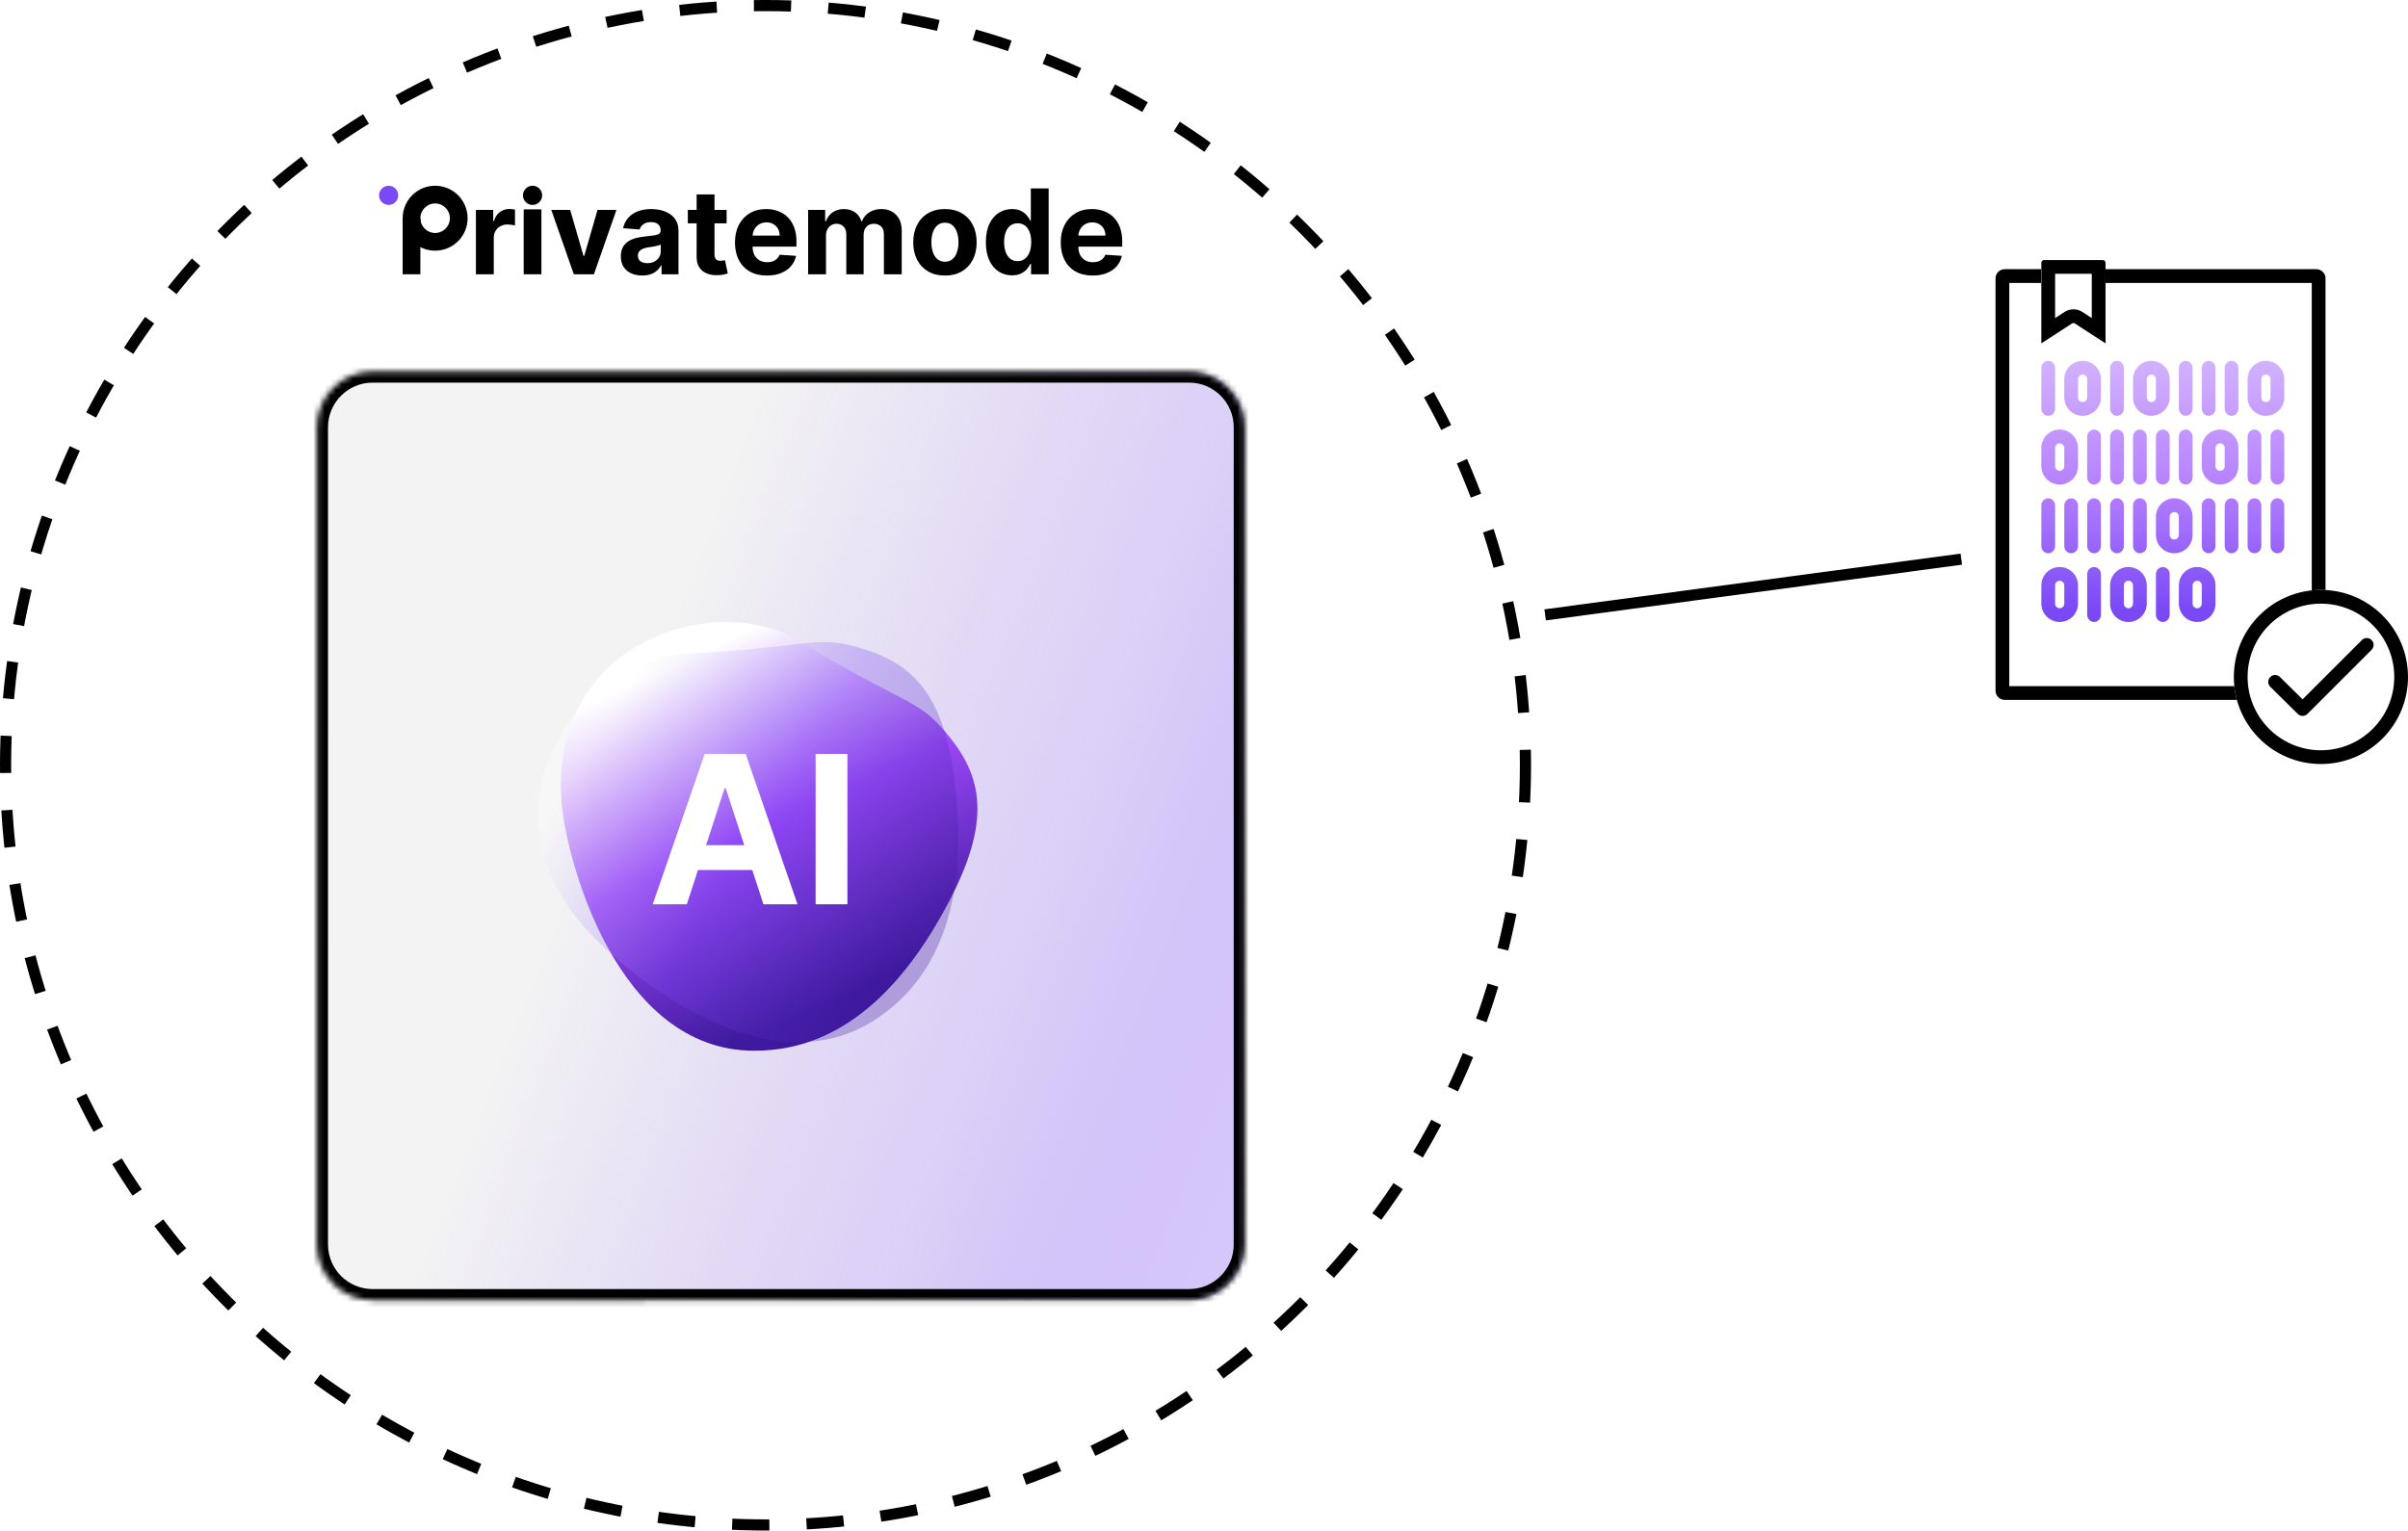 <?xml version="1.0" encoding="UTF-8" standalone="no"?>
<svg
   width="424.836"
   height="270.113"
   viewBox="0 0 424.836 270.113"
   fill="none"
   version="1.1"
   id="svg411"
   sodipodi:docname="Attestation.svg"
   inkscape:version="1.1 (c68e22c387, 2021-05-23)"
   xmlns:inkscape="http://www.inkscape.org/namespaces/inkscape"
   xmlns:sodipodi="http://sodipodi.sourceforge.net/DTD/sodipodi-0.dtd"
   xmlns="http://www.w3.org/2000/svg"
   xmlns:svg="http://www.w3.org/2000/svg">
  <sodipodi:namedview
     id="namedview413"
     pagecolor="#ffffff"
     bordercolor="#666666"
     borderopacity="1.0"
     inkscape:pageshadow="2"
     inkscape:pageopacity="0.0"
     inkscape:pagecheckerboard="0"
     showgrid="false"
     inkscape:zoom="1.8425967"
     inkscape:cx="60.512428"
     inkscape:cy="-3.5276303"
     inkscape:window-width="2560"
     inkscape:window-height="1351"
     inkscape:window-x="-9"
     inkscape:window-y="-9"
     inkscape:window-maximized="1"
     inkscape:current-layer="Attestation" />
  <g
     id="Security &amp; Encryption"
     clip-path="url(#clip0_1566_654)"
     transform="translate(-76.51,-23.579)">
    <g
       id="Details">
      <g
         id="#2"
         transform="translate(-7.598,3.256)">
        <g
           id="Attestation"
           transform="translate(55.261)">
          <g
             id="cryptographic certificate">
            <g
               id="Certificate">
              <g
                 id="Paper">
                <path
                   id="Rectangle 3930"
                   d="m 383.338,70.258 h 53.367 v 71.156 h -53.367 z"
                   fill="#ffffff" />
                <path
                   id="Subtract"
                   fill-rule="evenodd"
                   clip-rule="evenodd"
                   d="m 388.998,67.831 h -6.469 c -0.893,0 -1.617,0.724 -1.617,1.617 v 72.773 c 0,0.893 0.724,1.617 1.617,1.617 h 54.984 c 0.893,0 1.617,-0.724 1.617,-1.617 V 128.456 69.448 c 0,-0.893 -0.724,-1.617 -1.617,-1.617 h -37.195 v 2.426 h 36.387 v 58.199 12.957 H 383.338 V 70.257 h 5.66 z"
                   fill="#000000" />
                <path
                   id="Rectangle 3843"
                   d="m 388.998,66.699 c 0,-0.268 0.217,-0.485 0.485,-0.485 h 10.35 c 0.268,0 0.485,0.217 0.485,0.485 v 14.223 l -5.396,-3.505 c -0.16,-0.104 -0.367,-0.104 -0.528,0 l -5.396,3.505 z"
                   fill="#ffffff" />
                <path
                   id="Rectangle 3843 (Stroke)"
                   fill-rule="evenodd"
                   clip-rule="evenodd"
                   d="m 391.424,68.64 v 7.814 l 1.648,-1.071 c 0.965,-0.626 2.208,-0.626 3.172,0 l 1.649,1.071 v -7.814 z m 8.894,-1.941 c 0,-0.268 -0.217,-0.485 -0.485,-0.485 h -10.35 c -0.268,0 -0.485,0.217 -0.485,0.485 v 14.223 l 5.396,-3.505 c 0.161,-0.104 0.368,-0.104 0.528,0 l 5.396,3.505 z"
                   fill="#000000" />
              </g>
              <g
                 id="Vector">
                <path
                   fill-rule="evenodd"
                   clip-rule="evenodd"
                   d="m 397.083,90.473 v -3.234 c 0,-0.447 -0.362,-0.809 -0.809,-0.809 -0.446,0 -0.808,0.362 -0.808,0.809 v 3.234 c 0,0.447 0.362,0.809 0.808,0.809 0.447,0 0.809,-0.362 0.809,-0.809 z m -0.809,-6.469 c -1.786,0 -3.234,1.448 -3.234,3.234 v 3.234 c 0,1.786 1.448,3.234 3.234,3.234 1.787,0 3.235,-1.448 3.235,-3.234 v -3.234 c 0,-1.786 -1.448,-3.234 -3.235,-3.234 z"
                   fill="url(#paint0_linear_1566_654)"
                   id="path16"
                   style="fill:url(#paint0_linear_1566_654)" />
                <path
                   fill-rule="evenodd"
                   clip-rule="evenodd"
                   d="m 390.21,84.004 c 0.67,0 1.213,0.567 1.213,1.266 v 7.172 c 0,0.699 -0.543,1.266 -1.213,1.266 -0.67,0 -1.213,-0.567 -1.213,-1.266 v -7.172 c 0,-0.699 0.543,-1.266 1.213,-1.266 z"
                   fill="url(#paint1_linear_1566_654)"
                   id="path18"
                   style="fill:url(#paint1_linear_1566_654)" />
                <path
                   fill-rule="evenodd"
                   clip-rule="evenodd"
                   d="m 409.212,90.473 v -3.234 c 0,-0.447 -0.362,-0.809 -0.809,-0.809 -0.446,0 -0.808,0.362 -0.808,0.809 v 3.234 c 0,0.447 0.362,0.809 0.808,0.809 0.447,0 0.809,-0.362 0.809,-0.809 z m -0.809,-6.469 c -1.786,0 -3.234,1.448 -3.234,3.234 v 3.234 c 0,1.786 1.448,3.234 3.234,3.234 1.786,0 3.235,-1.448 3.235,-3.234 v -3.234 c 0,-1.786 -1.449,-3.234 -3.235,-3.234 z"
                   fill="url(#paint2_linear_1566_654)"
                   id="path20"
                   style="fill:url(#paint2_linear_1566_654)" />
                <path
                   fill-rule="evenodd"
                   clip-rule="evenodd"
                   d="m 402.339,84.004 c 0.67,0 1.213,0.567 1.213,1.266 v 7.172 c 0,0.699 -0.543,1.266 -1.213,1.266 -0.67,0 -1.213,-0.567 -1.213,-1.266 v -7.172 c 0,-0.699 0.543,-1.266 1.213,-1.266 z"
                   fill="url(#paint3_linear_1566_654)"
                   id="path22"
                   style="fill:url(#paint3_linear_1566_654)" />
                <path
                   fill-rule="evenodd"
                   clip-rule="evenodd"
                   d="m 393.04,102.601 v -3.234 c 0,-0.447 -0.362,-0.809 -0.809,-0.809 -0.446,0 -0.808,0.362 -0.808,0.809 v 3.234 c 0,0.447 0.362,0.809 0.808,0.809 0.447,0 0.809,-0.362 0.809,-0.809 z m -0.809,-6.468 c -1.786,0 -3.234,1.448 -3.234,3.234 v 3.234 c 0,1.787 1.448,3.235 3.234,3.235 1.787,0 3.235,-1.448 3.235,-3.235 v -3.234 c 0,-1.786 -1.448,-3.234 -3.235,-3.234 z"
                   fill="url(#paint4_linear_1566_654)"
                   id="path24"
                   style="fill:url(#paint4_linear_1566_654)" />
                <path
                   fill-rule="evenodd"
                   clip-rule="evenodd"
                   d="m 421.341,102.601 v -3.234 c 0,-0.447 -0.362,-0.809 -0.809,-0.809 -0.447,0 -0.809,0.362 -0.809,0.809 v 3.234 c 0,0.447 0.362,0.809 0.809,0.809 0.447,0 0.809,-0.362 0.809,-0.809 z m -0.809,-6.468 c -1.786,0 -3.234,1.448 -3.234,3.234 v 3.234 c 0,1.787 1.448,3.235 3.234,3.235 1.786,0 3.234,-1.448 3.234,-3.235 v -3.234 c 0,-1.786 -1.448,-3.234 -3.234,-3.234 z"
                   fill="url(#paint5_linear_1566_654)"
                   id="path26"
                   style="fill:url(#paint5_linear_1566_654)" />
                <path
                   fill-rule="evenodd"
                   clip-rule="evenodd"
                   d="m 413.255,114.73 v -3.234 c 0,-0.447 -0.362,-0.809 -0.809,-0.809 -0.446,0 -0.808,0.362 -0.808,0.809 v 3.234 c 0,0.447 0.362,0.809 0.808,0.809 0.447,0 0.809,-0.362 0.809,-0.809 z m -0.809,-6.468 c -1.786,0 -3.234,1.448 -3.234,3.234 v 3.234 c 0,1.787 1.448,3.235 3.234,3.235 1.786,0 3.234,-1.448 3.234,-3.235 v -3.234 c 0,-1.786 -1.448,-3.234 -3.234,-3.234 z"
                   fill="url(#paint6_linear_1566_654)"
                   id="path28"
                   style="fill:url(#paint6_linear_1566_654)" />
                <path
                   fill-rule="evenodd"
                   clip-rule="evenodd"
                   d="m 429.426,90.473 v -3.234 c 0,-0.447 -0.362,-0.809 -0.808,-0.809 -0.447,0 -0.809,0.362 -0.809,0.809 v 3.234 c 0,0.447 0.362,0.809 0.809,0.809 0.446,0 0.808,-0.362 0.808,-0.809 z m -0.808,-6.469 c -1.786,0 -3.234,1.448 -3.234,3.234 v 3.234 c 0,1.786 1.448,3.234 3.234,3.234 1.786,0 3.234,-1.448 3.234,-3.234 v -3.234 c 0,-1.786 -1.448,-3.234 -3.234,-3.234 z"
                   fill="url(#paint7_linear_1566_654)"
                   id="path30"
                   style="fill:url(#paint7_linear_1566_654)" />
                <path
                   fill-rule="evenodd"
                   clip-rule="evenodd"
                   d="m 398.296,96.133 c 0.67,0 1.213,0.567 1.213,1.266 v 7.172 c 0,0.699 -0.543,1.266 -1.213,1.266 -0.67,0 -1.213,-0.567 -1.213,-1.266 v -7.172 c 0,-0.699 0.543,-1.266 1.213,-1.266 z"
                   fill="url(#paint8_linear_1566_654)"
                   id="path32"
                   style="fill:url(#paint8_linear_1566_654)" />
                <path
                   fill-rule="evenodd"
                   clip-rule="evenodd"
                   d="m 402.339,96.133 c 0.67,0 1.213,0.567 1.213,1.266 v 7.172 c 0,0.699 -0.543,1.266 -1.213,1.266 -0.67,0 -1.213,-0.567 -1.213,-1.266 v -7.172 c 0,-0.699 0.543,-1.266 1.213,-1.266 z"
                   fill="url(#paint9_linear_1566_654)"
                   id="path34"
                   style="fill:url(#paint9_linear_1566_654)" />
                <path
                   fill-rule="evenodd"
                   clip-rule="evenodd"
                   d="m 406.382,96.133 c 0.67,0 1.213,0.567 1.213,1.266 v 7.172 c 0,0.699 -0.543,1.266 -1.213,1.266 -0.67,0 -1.213,-0.567 -1.213,-1.266 v -7.172 c 0,-0.699 0.543,-1.266 1.213,-1.266 z"
                   fill="url(#paint10_linear_1566_654)"
                   id="path36"
                   style="fill:url(#paint10_linear_1566_654)" />
                <path
                   fill-rule="evenodd"
                   clip-rule="evenodd"
                   d="m 398.296,108.262 c 0.67,0 1.213,0.566 1.213,1.265 v 7.172 c 0,0.699 -0.543,1.266 -1.213,1.266 -0.67,0 -1.213,-0.567 -1.213,-1.266 v -7.172 c 0,-0.699 0.543,-1.265 1.213,-1.265 z"
                   fill="url(#paint11_linear_1566_654)"
                   id="path38"
                   style="fill:url(#paint11_linear_1566_654)" />
                <path
                   fill-rule="evenodd"
                   clip-rule="evenodd"
                   d="m 402.339,108.262 c 0.67,0 1.213,0.566 1.213,1.265 v 7.172 c 0,0.699 -0.543,1.266 -1.213,1.266 -0.67,0 -1.213,-0.567 -1.213,-1.266 v -7.172 c 0,-0.699 0.543,-1.265 1.213,-1.265 z"
                   fill="url(#paint12_linear_1566_654)"
                   id="path40"
                   style="fill:url(#paint12_linear_1566_654)" />
                <path
                   fill-rule="evenodd"
                   clip-rule="evenodd"
                   d="m 406.382,108.262 c 0.67,0 1.213,0.566 1.213,1.265 v 7.172 c 0,0.699 -0.543,1.266 -1.213,1.266 -0.67,0 -1.213,-0.567 -1.213,-1.266 v -7.172 c 0,-0.699 0.543,-1.265 1.213,-1.265 z"
                   fill="url(#paint13_linear_1566_654)"
                   id="path42"
                   style="fill:url(#paint13_linear_1566_654)" />
                <path
                   fill-rule="evenodd"
                   clip-rule="evenodd"
                   d="m 410.425,120.39 c 0.67,0 1.213,0.567 1.213,1.266 v 7.172 c 0,0.699 -0.543,1.265 -1.213,1.265 -0.67,0 -1.213,-0.566 -1.213,-1.265 v -7.172 c 0,-0.699 0.543,-1.266 1.213,-1.266 z"
                   fill="url(#paint14_linear_1566_654)"
                   id="path44"
                   style="fill:url(#paint14_linear_1566_654)" />
                <path
                   fill-rule="evenodd"
                   clip-rule="evenodd"
                   d="m 418.511,108.262 c 0.669,0 1.212,0.566 1.212,1.265 v 7.172 c 0,0.699 -0.543,1.266 -1.212,1.266 -0.67,0 -1.213,-0.567 -1.213,-1.266 v -7.172 c 0,-0.699 0.543,-1.265 1.213,-1.265 z"
                   fill="url(#paint15_linear_1566_654)"
                   id="path46"
                   style="fill:url(#paint15_linear_1566_654)" />
                <path
                   fill-rule="evenodd"
                   clip-rule="evenodd"
                   d="m 393.04,126.859 v -3.234 c 0,-0.447 -0.362,-0.809 -0.809,-0.809 -0.446,0 -0.808,0.362 -0.808,0.809 v 3.234 c 0,0.447 0.362,0.809 0.808,0.809 0.447,0 0.809,-0.362 0.809,-0.809 z m -0.809,-6.469 c -1.786,0 -3.234,1.448 -3.234,3.235 v 3.234 c 0,1.786 1.448,3.234 3.234,3.234 1.787,0 3.235,-1.448 3.235,-3.234 v -3.234 c 0,-1.787 -1.448,-3.235 -3.235,-3.235 z"
                   fill="url(#paint16_linear_1566_654)"
                   id="path48"
                   style="fill:url(#paint16_linear_1566_654)" />
                <path
                   fill-rule="evenodd"
                   clip-rule="evenodd"
                   d="m 405.169,126.859 v -3.234 c 0,-0.447 -0.362,-0.809 -0.809,-0.809 -0.446,0 -0.808,0.362 -0.808,0.809 v 3.234 c 0,0.447 0.362,0.809 0.808,0.809 0.447,0 0.809,-0.362 0.809,-0.809 z m -0.809,-6.469 c -1.786,0 -3.234,1.448 -3.234,3.235 v 3.234 c 0,1.786 1.448,3.234 3.234,3.234 1.787,0 3.235,-1.448 3.235,-3.234 v -3.234 c 0,-1.787 -1.448,-3.235 -3.235,-3.235 z"
                   fill="url(#paint17_linear_1566_654)"
                   id="path50"
                   style="fill:url(#paint17_linear_1566_654)" />
                <path
                   fill-rule="evenodd"
                   clip-rule="evenodd"
                   d="m 417.298,126.859 v -3.234 c 0,-0.447 -0.362,-0.809 -0.809,-0.809 -0.447,0 -0.809,0.362 -0.809,0.809 v 3.234 c 0,0.447 0.362,0.809 0.809,0.809 0.447,0 0.809,-0.362 0.809,-0.809 z m -0.809,-6.469 c -1.786,0 -3.234,1.448 -3.234,3.235 v 3.234 c 0,1.786 1.448,3.234 3.234,3.234 1.786,0 3.234,-1.448 3.234,-3.234 v -3.234 c 0,-1.787 -1.448,-3.235 -3.234,-3.235 z"
                   fill="url(#paint18_linear_1566_654)"
                   id="path52"
                   style="fill:url(#paint18_linear_1566_654)" />
                <path
                   fill-rule="evenodd"
                   clip-rule="evenodd"
                   d="m 398.296,120.39 c 0.67,0 1.213,0.567 1.213,1.266 v 7.172 c 0,0.699 -0.543,1.265 -1.213,1.265 -0.67,0 -1.213,-0.566 -1.213,-1.265 v -7.172 c 0,-0.699 0.543,-1.266 1.213,-1.266 z"
                   fill="url(#paint19_linear_1566_654)"
                   id="path54"
                   style="fill:url(#paint19_linear_1566_654)" />
                <path
                   fill-rule="evenodd"
                   clip-rule="evenodd"
                   d="m 422.553,108.262 c 0.67,0 1.213,0.566 1.213,1.265 v 7.172 c 0,0.699 -0.543,1.266 -1.213,1.266 -0.669,0 -1.212,-0.567 -1.212,-1.266 v -7.172 c 0,-0.699 0.543,-1.265 1.212,-1.265 z"
                   fill="url(#paint20_linear_1566_654)"
                   id="path56"
                   style="fill:url(#paint20_linear_1566_654)" />
                <path
                   fill-rule="evenodd"
                   clip-rule="evenodd"
                   d="m 426.596,108.262 c 0.67,0 1.213,0.566 1.213,1.265 v 7.172 c 0,0.699 -0.543,1.266 -1.213,1.266 -0.669,0 -1.212,-0.567 -1.212,-1.266 v -7.172 c 0,-0.699 0.543,-1.265 1.212,-1.265 z"
                   fill="url(#paint21_linear_1566_654)"
                   id="path58"
                   style="fill:url(#paint21_linear_1566_654)" />
                <path
                   fill-rule="evenodd"
                   clip-rule="evenodd"
                   d="m 430.639,108.262 c 0.67,0 1.213,0.566 1.213,1.265 v 7.172 c 0,0.699 -0.543,1.266 -1.213,1.266 -0.669,0 -1.213,-0.567 -1.213,-1.266 v -7.172 c 0,-0.699 0.544,-1.265 1.213,-1.265 z"
                   fill="url(#paint22_linear_1566_654)"
                   id="path60"
                   style="fill:url(#paint22_linear_1566_654)" />
                <path
                   fill-rule="evenodd"
                   clip-rule="evenodd"
                   d="m 410.425,96.133 c 0.67,0 1.213,0.567 1.213,1.266 v 7.172 c 0,0.699 -0.543,1.266 -1.213,1.266 -0.67,0 -1.213,-0.567 -1.213,-1.266 v -7.172 c 0,-0.699 0.543,-1.266 1.213,-1.266 z"
                   fill="url(#paint23_linear_1566_654)"
                   id="path62"
                   style="fill:url(#paint23_linear_1566_654)" />
                <path
                   fill-rule="evenodd"
                   clip-rule="evenodd"
                   d="m 414.468,96.133 c 0.669,0 1.212,0.567 1.212,1.266 v 7.172 c 0,0.699 -0.543,1.266 -1.212,1.266 -0.67,0 -1.213,-0.567 -1.213,-1.266 v -7.172 c 0,-0.699 0.543,-1.266 1.213,-1.266 z"
                   fill="url(#paint24_linear_1566_654)"
                   id="path64"
                   style="fill:url(#paint24_linear_1566_654)" />
                <path
                   fill-rule="evenodd"
                   clip-rule="evenodd"
                   d="m 426.596,96.133 c 0.67,0 1.213,0.567 1.213,1.266 v 7.172 c 0,0.699 -0.543,1.266 -1.213,1.266 -0.669,0 -1.212,-0.567 -1.212,-1.266 v -7.172 c 0,-0.699 0.543,-1.266 1.212,-1.266 z"
                   fill="url(#paint25_linear_1566_654)"
                   id="path66"
                   style="fill:url(#paint25_linear_1566_654)" />
                <path
                   fill-rule="evenodd"
                   clip-rule="evenodd"
                   d="m 430.639,96.133 c 0.67,0 1.213,0.567 1.213,1.266 v 7.172 c 0,0.699 -0.543,1.266 -1.213,1.266 -0.669,0 -1.213,-0.567 -1.213,-1.266 v -7.172 c 0,-0.699 0.544,-1.266 1.213,-1.266 z"
                   fill="url(#paint26_linear_1566_654)"
                   id="path68"
                   style="fill:url(#paint26_linear_1566_654)" />
                <path
                   fill-rule="evenodd"
                   clip-rule="evenodd"
                   d="m 390.21,108.262 c 0.67,0 1.213,0.566 1.213,1.265 v 7.172 c 0,0.699 -0.543,1.266 -1.213,1.266 -0.67,0 -1.213,-0.567 -1.213,-1.266 v -7.172 c 0,-0.699 0.543,-1.265 1.213,-1.265 z"
                   fill="url(#paint27_linear_1566_654)"
                   id="path70"
                   style="fill:url(#paint27_linear_1566_654)" />
                <path
                   fill-rule="evenodd"
                   clip-rule="evenodd"
                   d="m 394.253,108.262 c 0.67,0 1.213,0.566 1.213,1.265 v 7.172 c 0,0.699 -0.543,1.266 -1.213,1.266 -0.67,0 -1.213,-0.567 -1.213,-1.266 v -7.172 c 0,-0.699 0.543,-1.265 1.213,-1.265 z"
                   fill="url(#paint28_linear_1566_654)"
                   id="path72"
                   style="fill:url(#paint28_linear_1566_654)" />
                <path
                   fill-rule="evenodd"
                   clip-rule="evenodd"
                   d="m 414.468,84.004 c 0.669,0 1.212,0.567 1.212,1.266 v 7.172 c 0,0.699 -0.543,1.266 -1.212,1.266 -0.67,0 -1.213,-0.567 -1.213,-1.266 v -7.172 c 0,-0.699 0.543,-1.266 1.213,-1.266 z"
                   fill="url(#paint29_linear_1566_654)"
                   id="path74"
                   style="fill:url(#paint29_linear_1566_654)" />
                <path
                   fill-rule="evenodd"
                   clip-rule="evenodd"
                   d="m 418.511,84.004 c 0.669,0 1.212,0.567 1.212,1.266 v 7.172 c 0,0.699 -0.543,1.266 -1.212,1.266 -0.67,0 -1.213,-0.567 -1.213,-1.266 v -7.172 c 0,-0.699 0.543,-1.266 1.213,-1.266 z"
                   fill="url(#paint30_linear_1566_654)"
                   id="path76"
                   style="fill:url(#paint30_linear_1566_654)" />
                <path
                   fill-rule="evenodd"
                   clip-rule="evenodd"
                   d="m 422.553,84.004 c 0.67,0 1.213,0.567 1.213,1.266 v 7.172 c 0,0.699 -0.543,1.266 -1.213,1.266 -0.669,0 -1.212,-0.567 -1.212,-1.266 v -7.172 c 0,-0.699 0.543,-1.266 1.212,-1.266 z"
                   fill="url(#paint31_linear_1566_654)"
                   id="path78"
                   style="fill:url(#paint31_linear_1566_654)" />
              </g>
            </g>
            <g
               id="Check mark">
              <path
                 id="Ellipse 506"
                 d="m 453.684,139.797 c 0,8.485 -6.878,15.363 -15.363,15.363 -8.485,0 -15.363,-6.878 -15.363,-15.363 0,-8.485 6.878,-15.363 15.363,-15.363 8.485,0 15.363,6.878 15.363,15.363 z"
                 fill="#ffffff" />
              <path
                 id="Ellipse 506 (Stroke)"
                 fill-rule="evenodd"
                 clip-rule="evenodd"
                 d="m 438.321,152.734 c 7.145,0 12.938,-5.792 12.938,-12.937 0,-7.145 -5.793,-12.938 -12.938,-12.938 -7.145,0 -12.937,5.793 -12.937,12.938 0,7.145 5.792,12.937 12.937,12.937 z m 0,2.426 c 8.485,0 15.363,-6.878 15.363,-15.363 0,-8.485 -6.878,-15.363 -15.363,-15.363 -8.485,0 -15.363,6.878 -15.363,15.363 0,8.485 6.878,15.363 15.363,15.363 z"
                 fill="#000000" />
              <path
                 id="Vector_2"
                 d="m 430.235,140.662 4.852,4.794 11.32,-11.32"
                 fill="#ffffff" />
              <path
                 id="Vector (Stroke)"
                 fill-rule="evenodd"
                 clip-rule="evenodd"
                 d="m 447.265,133.279 c 0.473,0.474 0.473,1.242 0,1.715 l -11.32,11.321 c -0.472,0.471 -1.236,0.474 -1.711,0.005 l -4.851,-4.795 c -0.477,-0.471 -0.481,-1.239 -0.01,-1.715 0.47,-0.477 1.238,-0.481 1.715,-0.01 l 3.994,3.947 10.467,-10.468 c 0.474,-0.474 1.242,-0.474 1.716,0 z"
                 fill="#000000" />
            </g>
          </g>
          <g
             id="Group 6882">
            <g
               id="Privatemode">
              <g
                 id="Privatemode Logo_Black">
                <path
                   id="Vector_3"
                   d="m 99.105,54.797 c 0,0.935 -0.758,1.693 -1.693,1.693 -0.935,0 -1.693,-0.758 -1.693,-1.693 0,-0.935 0.758,-1.693 1.693,-1.693 0.935,0 1.693,0.758 1.693,1.693 z"
                   fill="#7a49f6" />
                <path
                   id="Vector_4"
                   d="m 124.496,54.797 c 0,0.935 -0.758,1.693 -1.693,1.693 -0.935,0 -1.693,-0.758 -1.693,-1.693 0,-0.935 0.758,-1.693 1.693,-1.693 0.935,0 1.693,0.758 1.693,1.693 z"
                   fill="#000000" />
                <path
                   id="Vector_5"
                   d="m 99.887,58.833 h 3.125 v 9.896 h -3.125 z"
                   fill="#000000" />
                <path
                   id="Vector_6"
                   fill-rule="evenodd"
                   clip-rule="evenodd"
                   d="m 105.616,61.438 c 1.438,0 2.604,-1.166 2.604,-2.604 0,-1.438 -1.166,-2.604 -2.604,-2.604 -1.438,0 -2.604,1.166 -2.604,2.604 0,1.438 1.166,2.604 2.604,2.604 z m 0,3.125 c 3.164,0 5.729,-2.565 5.729,-5.729 0,-3.164 -2.565,-5.729 -5.729,-5.729 -3.164,0 -5.729,2.565 -5.729,5.729 0,3.164 2.565,5.729 5.729,5.729 z"
                   fill="#000000" />
                <path
                   id="Vector_7"
                   d="m 221.627,68.952 c -1.169,0 -2.176,-0.237 -3.019,-0.71 -0.838,-0.478 -1.484,-1.154 -1.938,-2.027 -0.454,-0.878 -0.681,-1.916 -0.681,-3.115 0,-1.169 0.227,-2.195 0.681,-3.078 0.454,-0.883 1.092,-1.571 1.916,-2.064 0.829,-0.493 1.8,-0.74 2.915,-0.74 0.75,0 1.447,0.121 2.094,0.362 0.651,0.237 1.218,0.594 1.701,1.073 0.489,0.478 0.868,1.08 1.14,1.805 0.271,0.72 0.406,1.563 0.406,2.53 v 0.866 h -7.738 v -1.953 h 4.772 c 0,-0.454 -0.099,-0.856 -0.296,-1.206 -0.198,-0.35 -0.471,-0.624 -0.821,-0.821 -0.346,-0.202 -0.748,-0.303 -1.206,-0.303 -0.479,0 -0.903,0.111 -1.273,0.333 -0.365,0.217 -0.651,0.51 -0.858,0.88 -0.207,0.365 -0.313,0.772 -0.318,1.221 v 1.857 c 0,0.562 0.103,1.048 0.311,1.458 0.212,0.409 0.51,0.725 0.895,0.947 0.384,0.222 0.841,0.333 1.369,0.333 0.35,0 0.67,-0.049 0.961,-0.148 0.291,-0.099 0.54,-0.247 0.747,-0.444 0.208,-0.197 0.366,-0.439 0.474,-0.725 l 2.915,0.192 c -0.148,0.7 -0.452,1.312 -0.91,1.835 -0.454,0.518 -1.041,0.922 -1.761,1.213 -0.715,0.286 -1.541,0.429 -2.478,0.429 z"
                   fill="#000000" />
                <path
                   id="Vector_8"
                   d="m 207.39,68.915 c -0.863,0 -1.644,-0.222 -2.345,-0.666 -0.695,-0.449 -1.248,-1.107 -1.657,-1.975 -0.404,-0.873 -0.607,-1.943 -0.607,-3.211 0,-1.302 0.21,-2.385 0.629,-3.248 0.419,-0.868 0.977,-1.517 1.672,-1.946 0.701,-0.434 1.467,-0.651 2.301,-0.651 0.636,0 1.166,0.108 1.591,0.326 0.429,0.212 0.774,0.478 1.035,0.799 0.267,0.316 0.469,0.626 0.607,0.932 h 0.096 v -5.697 h 3.145 v 15.152 h -3.108 v -1.82 h -0.133 c -0.148,0.316 -0.358,0.629 -0.629,0.94 -0.266,0.306 -0.614,0.56 -1.043,0.762 -0.424,0.202 -0.942,0.303 -1.554,0.303 z m 0.999,-2.508 c 0.508,0 0.937,-0.138 1.287,-0.414 0.356,-0.281 0.627,-0.673 0.814,-1.176 0.193,-0.503 0.289,-1.093 0.289,-1.768 0,-0.676 -0.094,-1.263 -0.281,-1.761 -0.188,-0.498 -0.459,-0.883 -0.814,-1.154 -0.355,-0.271 -0.787,-0.407 -1.295,-0.407 -0.518,0 -0.954,0.141 -1.309,0.422 -0.356,0.281 -0.624,0.671 -0.807,1.169 -0.182,0.498 -0.274,1.075 -0.274,1.731 0,0.661 0.092,1.245 0.274,1.753 0.188,0.503 0.456,0.898 0.807,1.184 0.355,0.281 0.791,0.422 1.309,0.422 z"
                   fill="#000000" />
                <path
                   id="Vector_9"
                   d="m 195.56,68.952 c -1.149,0 -2.143,-0.244 -2.981,-0.732 -0.834,-0.493 -1.478,-1.179 -1.931,-2.057 -0.454,-0.883 -0.681,-1.906 -0.681,-3.07 0,-1.174 0.227,-2.2 0.681,-3.078 0.453,-0.883 1.097,-1.569 1.931,-2.057 0.838,-0.493 1.832,-0.74 2.981,-0.74 1.149,0 2.14,0.247 2.974,0.74 0.839,0.488 1.485,1.174 1.938,2.057 0.454,0.878 0.681,1.904 0.681,3.078 0,1.164 -0.227,2.187 -0.681,3.07 -0.453,0.878 -1.099,1.563 -1.938,2.057 -0.834,0.488 -1.825,0.732 -2.974,0.732 z m 0.015,-2.441 c 0.523,0 0.959,-0.148 1.309,-0.444 0.35,-0.301 0.614,-0.71 0.792,-1.228 0.182,-0.518 0.274,-1.107 0.274,-1.768 0,-0.661 -0.092,-1.25 -0.274,-1.768 -0.178,-0.518 -0.442,-0.927 -0.792,-1.228 -0.35,-0.301 -0.786,-0.451 -1.309,-0.451 -0.528,0 -0.972,0.15 -1.332,0.451 -0.355,0.301 -0.624,0.71 -0.806,1.228 -0.178,0.518 -0.267,1.107 -0.267,1.768 0,0.661 0.089,1.25 0.267,1.768 0.182,0.518 0.451,0.927 0.806,1.228 0.36,0.296 0.804,0.444 1.332,0.444 z"
                   fill="#000000" />
                <path
                   id="Vector_10"
                   d="M 171.424,68.73 V 57.367 h 3.003 v 2.005 h 0.134 c 0.236,-0.666 0.631,-1.191 1.183,-1.576 0.553,-0.385 1.214,-0.577 1.983,-0.577 0.779,0 1.443,0.195 1.99,0.584 0.547,0.385 0.913,0.907 1.095,1.568 h 0.118 c 0.232,-0.651 0.651,-1.171 1.258,-1.561 0.612,-0.395 1.334,-0.592 2.168,-0.592 1.06,0 1.921,0.338 2.582,1.014 0.666,0.671 0.999,1.623 0.999,2.856 v 7.642 h -3.145 v -7.021 c 0,-0.631 -0.167,-1.105 -0.503,-1.421 -0.335,-0.316 -0.754,-0.473 -1.258,-0.473 -0.572,0 -1.018,0.182 -1.339,0.547 -0.32,0.36 -0.48,0.836 -0.48,1.428 v 6.94 h -3.056 v -7.088 c 0,-0.557 -0.16,-1.001 -0.481,-1.332 -0.315,-0.33 -0.732,-0.496 -1.25,-0.496 -0.35,0 -0.666,0.089 -0.947,0.266 -0.276,0.173 -0.496,0.417 -0.659,0.733 -0.162,0.311 -0.244,0.676 -0.244,1.095 v 6.821 z"
                   fill="#000000" />
                <path
                   id="Vector_11"
                   d="m 164.152,68.952 c -1.169,0 -2.175,-0.237 -3.018,-0.71 -0.839,-0.478 -1.485,-1.154 -1.939,-2.027 -0.454,-0.878 -0.68,-1.916 -0.68,-3.115 0,-1.169 0.226,-2.195 0.68,-3.078 0.454,-0.883 1.093,-1.571 1.916,-2.064 0.829,-0.493 1.801,-0.74 2.915,-0.74 0.75,0 1.448,0.121 2.094,0.362 0.651,0.237 1.218,0.594 1.702,1.073 0.488,0.478 0.868,1.08 1.139,1.805 0.271,0.72 0.407,1.563 0.407,2.53 v 0.866 h -7.739 v -1.953 h 4.772 c 0,-0.454 -0.099,-0.856 -0.296,-1.206 -0.197,-0.35 -0.471,-0.624 -0.821,-0.821 -0.345,-0.202 -0.747,-0.303 -1.206,-0.303 -0.478,0 -0.902,0.111 -1.272,0.333 -0.365,0.217 -0.652,0.51 -0.859,0.88 -0.207,0.365 -0.313,0.772 -0.318,1.221 v 1.857 c 0,0.562 0.104,1.048 0.311,1.458 0.212,0.409 0.51,0.725 0.895,0.947 0.385,0.222 0.841,0.333 1.369,0.333 0.35,0 0.671,-0.049 0.962,-0.148 0.291,-0.099 0.54,-0.247 0.747,-0.444 0.207,-0.197 0.365,-0.439 0.473,-0.725 l 2.915,0.192 c -0.148,0.7 -0.451,1.312 -0.91,1.835 -0.453,0.518 -1.04,0.922 -1.76,1.213 -0.716,0.286 -1.542,0.429 -2.479,0.429 z"
                   fill="#000000" />
                <path
                   id="Vector_12"
                   d="m 157.041,57.366 v 2.367 h -6.843 v -2.367 z m -5.289,-2.723 h 3.151 v 10.594 c 0,0.291 0.045,0.518 0.134,0.681 0.088,0.158 0.212,0.269 0.37,0.333 0.162,0.064 0.35,0.096 0.562,0.096 0.148,0 0.296,-0.012 0.444,-0.037 0.148,-0.03 0.261,-0.052 0.34,-0.067 l 0.496,2.345 c -0.158,0.049 -0.38,0.106 -0.666,0.17 -0.286,0.069 -0.634,0.111 -1.043,0.126 -0.76,0.03 -1.426,-0.071 -1.998,-0.303 -0.567,-0.232 -1.008,-0.592 -1.324,-1.08 -0.316,-0.488 -0.471,-1.105 -0.466,-1.849 z"
                   fill="#000000" />
                <path
                   id="Vector_13"
                   d="m 142.153,68.945 c -0.725,0 -1.371,-0.126 -1.938,-0.377 -0.567,-0.257 -1.016,-0.634 -1.347,-1.132 -0.325,-0.503 -0.488,-1.129 -0.488,-1.879 0,-0.631 0.116,-1.161 0.348,-1.591 0.232,-0.429 0.547,-0.774 0.947,-1.036 0.399,-0.261 0.853,-0.459 1.361,-0.592 0.513,-0.133 1.05,-0.227 1.613,-0.281 0.661,-0.069 1.193,-0.133 1.598,-0.192 0.404,-0.064 0.698,-0.158 0.88,-0.281 0.183,-0.123 0.274,-0.306 0.274,-0.547 v -0.044 c 0,-0.469 -0.148,-0.831 -0.444,-1.087 -0.291,-0.257 -0.705,-0.385 -1.243,-0.385 -0.567,0 -1.018,0.126 -1.354,0.377 -0.335,0.247 -0.557,0.557 -0.666,0.932 l -2.914,-0.237 c 0.148,-0.691 0.438,-1.287 0.873,-1.79 0.433,-0.508 0.993,-0.898 1.679,-1.169 0.69,-0.276 1.489,-0.414 2.397,-0.414 0.631,0 1.236,0.074 1.812,0.222 0.582,0.148 1.098,0.377 1.547,0.688 0.453,0.311 0.811,0.71 1.072,1.198 0.262,0.483 0.393,1.063 0.393,1.739 v 7.665 h -2.989 v -1.576 h -0.089 c -0.183,0.355 -0.427,0.668 -0.733,0.94 -0.305,0.266 -0.673,0.476 -1.102,0.629 -0.429,0.148 -0.925,0.222 -1.487,0.222 z m 0.903,-2.175 c 0.463,0 0.873,-0.091 1.228,-0.274 0.355,-0.187 0.634,-0.439 0.836,-0.755 0.202,-0.316 0.303,-0.673 0.303,-1.073 v -1.206 c -0.099,0.064 -0.234,0.123 -0.407,0.178 -0.168,0.049 -0.357,0.096 -0.569,0.141 -0.213,0.039 -0.425,0.076 -0.637,0.111 -0.212,0.03 -0.404,0.057 -0.577,0.081 -0.37,0.054 -0.693,0.141 -0.969,0.259 -0.276,0.118 -0.491,0.279 -0.643,0.481 -0.154,0.197 -0.23,0.444 -0.23,0.74 0,0.429 0.156,0.757 0.466,0.984 0.316,0.222 0.715,0.333 1.199,0.333 z"
                   fill="#000000" />
                <path
                   id="Vector_14"
                   d="m 137.605,57.365 -3.973,11.364 h -3.551 l -3.973,-11.364 h 3.33 l 2.359,8.131 h 0.119 l 2.353,-8.131 z"
                   fill="#000000" />
                <path
                   id="Vector_15"
                   d="M 112.811,68.73 V 57.366 h 3.055 v 1.983 h 0.118 c 0.208,-0.705 0.555,-1.238 1.044,-1.598 0.488,-0.365 1.05,-0.547 1.686,-0.547 0.158,0 0.328,0.01 0.511,0.03 0.182,0.02 0.343,0.047 0.481,0.081 v 2.796 c -0.148,-0.044 -0.353,-0.084 -0.614,-0.118 -0.262,-0.035 -0.501,-0.052 -0.718,-0.052 -0.464,0 -0.878,0.101 -1.243,0.303 -0.36,0.197 -0.646,0.473 -0.858,0.829 -0.207,0.355 -0.311,0.764 -0.311,1.228 v 6.429 z"
                   fill="#000000" />
                <path
                   id="Vector_16"
                   d="m 121.24,57.272 h 3.125 v 11.458 h -3.125 z"
                   fill="#000000" />
              </g>
              <g
                 id="Box"
                 filter="url(#filter1_d_1566_654)">
                <mask
                   id="path-26-inside-1_1566_654"
                   fill="#ffffff">
                  <path
                     d="M 236.021,83.262 H 91.963 c -5.431,0 -9.834,4.403 -9.834,9.834 v 53.876 38.411 51.948 c 0,5.431 4.403,9.834 9.834,9.834 H 236.021 c 5.431,0 9.834,-4.403 9.834,-9.834 V 93.096 c 0,-5.431 -4.403,-9.834 -9.834,-9.834 z"
                     id="path103" />
                </mask>
                <path
                   d="M 236.021,83.262 H 91.963 c -5.431,0 -9.834,4.403 -9.834,9.834 v 53.876 38.411 51.948 c 0,5.431 4.403,9.834 9.834,9.834 H 236.021 c 5.431,0 9.834,-4.403 9.834,-9.834 V 93.096 c 0,-5.431 -4.403,-9.834 -9.834,-9.834 z"
                   fill="url(#paint32_linear_1566_654)"
                   shape-rendering="crispEdges"
                   id="path106"
                   style="fill:url(#paint32_linear_1566_654)" />
                <path
                   d="m 82.129,184.4 h -0.177 v 1.966 h 0.177 z m 0,-38.412 h -0.177 v 1.967 h 0.177 z M 91.963,85.229 H 236.021 V 81.295 H 91.963 Z M 243.888,93.096 V 237.331 h 3.934 V 93.096 Z M 236.021,245.198 H 91.963 v 3.934 H 236.021 Z M 84.096,146.972 V 93.096 H 80.162 v 53.876 z m 0,90.359 V 185.383 H 80.162 v 51.948 z M 80.162,146.972 v 38.411 h 3.934 v -38.411 z m 11.801,98.226 c -4.345,0 -7.867,-3.522 -7.867,-7.867 H 80.162 c 0,6.517 5.284,11.801 11.801,11.801 z m 151.925,-7.867 c 0,4.345 -3.522,7.867 -7.867,7.867 v 3.934 c 6.518,0 11.801,-5.284 11.801,-11.801 z M 236.021,85.229 c 4.345,0 7.867,3.522 7.867,7.867 h 3.934 c 0,-6.518 -5.284,-11.801 -11.801,-11.801 z M 91.963,81.295 c -6.518,0 -11.801,5.284 -11.801,11.801 h 3.934 c 0,-4.345 3.522,-7.867 7.867,-7.867 z"
                   fill="#000000"
                   mask="url(#path-26-inside-1_1566_654)"
                   id="path108" />
              </g>
              <g
                 id="Group 6877">
                <path
                   id="Ellipse 521"
                   d="m 161.9,205.756 c -24.325,0 -33.095,-33.792 -33.954,-43.582 -2.534,-28.886 27.366,-37.502 41.556,-28.887 20.193,12.261 21.374,9.948 27.366,17.738 5.992,7.79 6.588,16.217 -2.534,31.927 -11.77,20.27 -24.751,22.804 -32.434,22.804 z"
                   fill="url(#paint33_linear_1566_654)"
                   style="fill:url(#paint33_linear_1566_654)" />
                <path
                   id="Ellipse 522"
                   opacity="0.3"
                   d="m 183.606,200.038 c -20.159,13.614 -46.339,-9.483 -52.53,-17.116 -18.266,-22.521 1.692,-46.394 18.273,-47.195 23.596,-1.141 23.28,-3.719 32.606,-0.616 9.325,3.102 14.535,9.752 15.767,27.877 1.59,23.386 -7.749,32.75 -14.116,37.05 z"
                   fill="url(#paint34_linear_1566_654)"
                   style="fill:url(#paint34_linear_1566_654)" />
                <g
                   id="AI">
                  <path
                     d="m 150.021,179.911 h -6.012 l 9.161,-26.537 h 7.23 l 9.148,26.537 h -6.012 l -6.648,-20.473 h -0.207 z m -0.376,-10.431 h 14.202 v 4.38 h -14.202 z"
                     fill="#ffffff"
                     id="path113" />
                  <path
                     d="m 178.352,153.374 v 26.537 h -5.61 v -26.537 z"
                     fill="#ffffff"
                     id="path115" />
                </g>
              </g>
            </g>
            <circle
               id="Ellipse 633"
               cx="163.904"
               cy="155.379"
               r="134.073"
               stroke="#000000"
               stroke-width="1.967"
               stroke-dasharray="6.56, 6.56" />
          </g>
          <line
             id="Line 338"
             x1="301.451"
             y1="128.837"
             x2="374.879"
             y2="119.003"
             stroke="#000000"
             stroke-width="1.967" />
        </g>
      </g>
    </g>
  </g>
  <defs
     id="defs409">
    <filter
       id="filter0_d_1566_654"
       x="-70"
       y="-130"
       width="652"
       height="962"
       filterUnits="userSpaceOnUse"
       color-interpolation-filters="sRGB">
      <feFlood
         flood-opacity="0"
         result="BackgroundImageFix"
         id="feFlood127" />
      <feColorMatrix
         in="SourceAlpha"
         type="matrix"
         values="0 0 0 0 0 0 0 0 0 0 0 0 0 0 0 0 0 0 127 0"
         result="hardAlpha"
         id="feColorMatrix129" />
      <feOffset
         dy="4"
         id="feOffset131" />
      <feGaussianBlur
         stdDeviation="10"
         id="feGaussianBlur133" />
      <feComposite
         in2="hardAlpha"
         operator="out"
         id="feComposite135" />
      <feColorMatrix
         type="matrix"
         values="0 0 0 0 0 0 0 0 0 0 0 0 0 0 0 0 0 0 0.25 0"
         id="feColorMatrix137" />
      <feBlend
         mode="normal"
         in2="BackgroundImageFix"
         result="effect1_dropShadow_1566_654"
         id="feBlend139" />
      <feBlend
         mode="normal"
         in="SourceGraphic"
         in2="effect1_dropShadow_1566_654"
         result="shape"
         id="feBlend141" />
    </filter>
    <filter
       id="filter1_d_1566_654"
       x="71.639"
       y="72.772"
       width="189.951"
       height="190.128"
       filterUnits="userSpaceOnUse"
       color-interpolation-filters="sRGB">
      <feFlood
         flood-opacity="0"
         result="BackgroundImageFix"
         id="feFlood144" />
      <feColorMatrix
         in="SourceAlpha"
         type="matrix"
         values="0 0 0 0 0 0 0 0 0 0 0 0 0 0 0 0 0 0 127 0"
         result="hardAlpha"
         id="feColorMatrix146" />
      <feOffset
         dx="2.622"
         dy="2.622"
         id="feOffset148" />
      <feGaussianBlur
         stdDeviation="6.556"
         id="feGaussianBlur150" />
      <feComposite
         in2="hardAlpha"
         operator="out"
         id="feComposite152" />
      <feColorMatrix
         type="matrix"
         values="0 0 0 0 0 0 0 0 0 0 0 0 0 0 0 0 0 0 0.25 0"
         id="feColorMatrix154" />
      <feBlend
         mode="normal"
         in2="BackgroundImageFix"
         result="effect1_dropShadow_1566_654"
         id="feBlend156" />
      <feBlend
         mode="normal"
         in="SourceGraphic"
         in2="effect1_dropShadow_1566_654"
         result="shape"
         id="feBlend158" />
    </filter>
    <linearGradient
       id="paint0_linear_1566_654"
       x1="410.829"
       y1="84.004"
       x2="410.829"
       y2="128.072"
       gradientUnits="userSpaceOnUse">
      <stop
         stop-color="#D2B2FF"
         id="stop161" />
      <stop
         offset="0.5"
         stop-color="#B681FF"
         id="stop163" />
      <stop
         offset="1"
         stop-color="#7A49F6"
         id="stop165" />
    </linearGradient>
    <linearGradient
       id="paint1_linear_1566_654"
       x1="410.829"
       y1="84.004"
       x2="410.829"
       y2="128.072"
       gradientUnits="userSpaceOnUse">
      <stop
         stop-color="#D2B2FF"
         id="stop168" />
      <stop
         offset="0.5"
         stop-color="#B681FF"
         id="stop170" />
      <stop
         offset="1"
         stop-color="#7A49F6"
         id="stop172" />
    </linearGradient>
    <linearGradient
       id="paint2_linear_1566_654"
       x1="410.829"
       y1="84.004"
       x2="410.829"
       y2="128.072"
       gradientUnits="userSpaceOnUse">
      <stop
         stop-color="#D2B2FF"
         id="stop175" />
      <stop
         offset="0.5"
         stop-color="#B681FF"
         id="stop177" />
      <stop
         offset="1"
         stop-color="#7A49F6"
         id="stop179" />
    </linearGradient>
    <linearGradient
       id="paint3_linear_1566_654"
       x1="410.829"
       y1="84.004"
       x2="410.829"
       y2="128.072"
       gradientUnits="userSpaceOnUse">
      <stop
         stop-color="#D2B2FF"
         id="stop182" />
      <stop
         offset="0.5"
         stop-color="#B681FF"
         id="stop184" />
      <stop
         offset="1"
         stop-color="#7A49F6"
         id="stop186" />
    </linearGradient>
    <linearGradient
       id="paint4_linear_1566_654"
       x1="410.829"
       y1="84.004"
       x2="410.829"
       y2="128.072"
       gradientUnits="userSpaceOnUse">
      <stop
         stop-color="#D2B2FF"
         id="stop189" />
      <stop
         offset="0.5"
         stop-color="#B681FF"
         id="stop191" />
      <stop
         offset="1"
         stop-color="#7A49F6"
         id="stop193" />
    </linearGradient>
    <linearGradient
       id="paint5_linear_1566_654"
       x1="410.829"
       y1="84.004"
       x2="410.829"
       y2="128.072"
       gradientUnits="userSpaceOnUse">
      <stop
         stop-color="#D2B2FF"
         id="stop196" />
      <stop
         offset="0.5"
         stop-color="#B681FF"
         id="stop198" />
      <stop
         offset="1"
         stop-color="#7A49F6"
         id="stop200" />
    </linearGradient>
    <linearGradient
       id="paint6_linear_1566_654"
       x1="410.829"
       y1="84.004"
       x2="410.829"
       y2="128.072"
       gradientUnits="userSpaceOnUse">
      <stop
         stop-color="#D2B2FF"
         id="stop203" />
      <stop
         offset="0.5"
         stop-color="#B681FF"
         id="stop205" />
      <stop
         offset="1"
         stop-color="#7A49F6"
         id="stop207" />
    </linearGradient>
    <linearGradient
       id="paint7_linear_1566_654"
       x1="410.829"
       y1="84.004"
       x2="410.829"
       y2="128.072"
       gradientUnits="userSpaceOnUse">
      <stop
         stop-color="#D2B2FF"
         id="stop210" />
      <stop
         offset="0.5"
         stop-color="#B681FF"
         id="stop212" />
      <stop
         offset="1"
         stop-color="#7A49F6"
         id="stop214" />
    </linearGradient>
    <linearGradient
       id="paint8_linear_1566_654"
       x1="410.829"
       y1="84.004"
       x2="410.829"
       y2="128.072"
       gradientUnits="userSpaceOnUse">
      <stop
         stop-color="#D2B2FF"
         id="stop217" />
      <stop
         offset="0.5"
         stop-color="#B681FF"
         id="stop219" />
      <stop
         offset="1"
         stop-color="#7A49F6"
         id="stop221" />
    </linearGradient>
    <linearGradient
       id="paint9_linear_1566_654"
       x1="410.829"
       y1="84.004"
       x2="410.829"
       y2="128.072"
       gradientUnits="userSpaceOnUse">
      <stop
         stop-color="#D2B2FF"
         id="stop224" />
      <stop
         offset="0.5"
         stop-color="#B681FF"
         id="stop226" />
      <stop
         offset="1"
         stop-color="#7A49F6"
         id="stop228" />
    </linearGradient>
    <linearGradient
       id="paint10_linear_1566_654"
       x1="410.829"
       y1="84.004"
       x2="410.829"
       y2="128.072"
       gradientUnits="userSpaceOnUse">
      <stop
         stop-color="#D2B2FF"
         id="stop231" />
      <stop
         offset="0.5"
         stop-color="#B681FF"
         id="stop233" />
      <stop
         offset="1"
         stop-color="#7A49F6"
         id="stop235" />
    </linearGradient>
    <linearGradient
       id="paint11_linear_1566_654"
       x1="410.829"
       y1="84.004"
       x2="410.829"
       y2="128.072"
       gradientUnits="userSpaceOnUse">
      <stop
         stop-color="#D2B2FF"
         id="stop238" />
      <stop
         offset="0.5"
         stop-color="#B681FF"
         id="stop240" />
      <stop
         offset="1"
         stop-color="#7A49F6"
         id="stop242" />
    </linearGradient>
    <linearGradient
       id="paint12_linear_1566_654"
       x1="410.829"
       y1="84.004"
       x2="410.829"
       y2="128.072"
       gradientUnits="userSpaceOnUse">
      <stop
         stop-color="#D2B2FF"
         id="stop245" />
      <stop
         offset="0.5"
         stop-color="#B681FF"
         id="stop247" />
      <stop
         offset="1"
         stop-color="#7A49F6"
         id="stop249" />
    </linearGradient>
    <linearGradient
       id="paint13_linear_1566_654"
       x1="410.829"
       y1="84.004"
       x2="410.829"
       y2="128.072"
       gradientUnits="userSpaceOnUse">
      <stop
         stop-color="#D2B2FF"
         id="stop252" />
      <stop
         offset="0.5"
         stop-color="#B681FF"
         id="stop254" />
      <stop
         offset="1"
         stop-color="#7A49F6"
         id="stop256" />
    </linearGradient>
    <linearGradient
       id="paint14_linear_1566_654"
       x1="410.829"
       y1="84.004"
       x2="410.829"
       y2="128.072"
       gradientUnits="userSpaceOnUse">
      <stop
         stop-color="#D2B2FF"
         id="stop259" />
      <stop
         offset="0.5"
         stop-color="#B681FF"
         id="stop261" />
      <stop
         offset="1"
         stop-color="#7A49F6"
         id="stop263" />
    </linearGradient>
    <linearGradient
       id="paint15_linear_1566_654"
       x1="410.829"
       y1="84.004"
       x2="410.829"
       y2="128.072"
       gradientUnits="userSpaceOnUse">
      <stop
         stop-color="#D2B2FF"
         id="stop266" />
      <stop
         offset="0.5"
         stop-color="#B681FF"
         id="stop268" />
      <stop
         offset="1"
         stop-color="#7A49F6"
         id="stop270" />
    </linearGradient>
    <linearGradient
       id="paint16_linear_1566_654"
       x1="410.829"
       y1="84.004"
       x2="410.829"
       y2="128.072"
       gradientUnits="userSpaceOnUse">
      <stop
         stop-color="#D2B2FF"
         id="stop273" />
      <stop
         offset="0.5"
         stop-color="#B681FF"
         id="stop275" />
      <stop
         offset="1"
         stop-color="#7A49F6"
         id="stop277" />
    </linearGradient>
    <linearGradient
       id="paint17_linear_1566_654"
       x1="410.829"
       y1="84.004"
       x2="410.829"
       y2="128.072"
       gradientUnits="userSpaceOnUse">
      <stop
         stop-color="#D2B2FF"
         id="stop280" />
      <stop
         offset="0.5"
         stop-color="#B681FF"
         id="stop282" />
      <stop
         offset="1"
         stop-color="#7A49F6"
         id="stop284" />
    </linearGradient>
    <linearGradient
       id="paint18_linear_1566_654"
       x1="410.829"
       y1="84.004"
       x2="410.829"
       y2="128.072"
       gradientUnits="userSpaceOnUse">
      <stop
         stop-color="#D2B2FF"
         id="stop287" />
      <stop
         offset="0.5"
         stop-color="#B681FF"
         id="stop289" />
      <stop
         offset="1"
         stop-color="#7A49F6"
         id="stop291" />
    </linearGradient>
    <linearGradient
       id="paint19_linear_1566_654"
       x1="410.829"
       y1="84.004"
       x2="410.829"
       y2="128.072"
       gradientUnits="userSpaceOnUse">
      <stop
         stop-color="#D2B2FF"
         id="stop294" />
      <stop
         offset="0.5"
         stop-color="#B681FF"
         id="stop296" />
      <stop
         offset="1"
         stop-color="#7A49F6"
         id="stop298" />
    </linearGradient>
    <linearGradient
       id="paint20_linear_1566_654"
       x1="410.829"
       y1="84.004"
       x2="410.829"
       y2="128.072"
       gradientUnits="userSpaceOnUse">
      <stop
         stop-color="#D2B2FF"
         id="stop301" />
      <stop
         offset="0.5"
         stop-color="#B681FF"
         id="stop303" />
      <stop
         offset="1"
         stop-color="#7A49F6"
         id="stop305" />
    </linearGradient>
    <linearGradient
       id="paint21_linear_1566_654"
       x1="410.829"
       y1="84.004"
       x2="410.829"
       y2="128.072"
       gradientUnits="userSpaceOnUse">
      <stop
         stop-color="#D2B2FF"
         id="stop308" />
      <stop
         offset="0.5"
         stop-color="#B681FF"
         id="stop310" />
      <stop
         offset="1"
         stop-color="#7A49F6"
         id="stop312" />
    </linearGradient>
    <linearGradient
       id="paint22_linear_1566_654"
       x1="410.829"
       y1="84.004"
       x2="410.829"
       y2="128.072"
       gradientUnits="userSpaceOnUse">
      <stop
         stop-color="#D2B2FF"
         id="stop315" />
      <stop
         offset="0.5"
         stop-color="#B681FF"
         id="stop317" />
      <stop
         offset="1"
         stop-color="#7A49F6"
         id="stop319" />
    </linearGradient>
    <linearGradient
       id="paint23_linear_1566_654"
       x1="410.829"
       y1="84.004"
       x2="410.829"
       y2="128.072"
       gradientUnits="userSpaceOnUse">
      <stop
         stop-color="#D2B2FF"
         id="stop322" />
      <stop
         offset="0.5"
         stop-color="#B681FF"
         id="stop324" />
      <stop
         offset="1"
         stop-color="#7A49F6"
         id="stop326" />
    </linearGradient>
    <linearGradient
       id="paint24_linear_1566_654"
       x1="410.829"
       y1="84.004"
       x2="410.829"
       y2="128.072"
       gradientUnits="userSpaceOnUse">
      <stop
         stop-color="#D2B2FF"
         id="stop329" />
      <stop
         offset="0.5"
         stop-color="#B681FF"
         id="stop331" />
      <stop
         offset="1"
         stop-color="#7A49F6"
         id="stop333" />
    </linearGradient>
    <linearGradient
       id="paint25_linear_1566_654"
       x1="410.829"
       y1="84.004"
       x2="410.829"
       y2="128.072"
       gradientUnits="userSpaceOnUse">
      <stop
         stop-color="#D2B2FF"
         id="stop336" />
      <stop
         offset="0.5"
         stop-color="#B681FF"
         id="stop338" />
      <stop
         offset="1"
         stop-color="#7A49F6"
         id="stop340" />
    </linearGradient>
    <linearGradient
       id="paint26_linear_1566_654"
       x1="410.829"
       y1="84.004"
       x2="410.829"
       y2="128.072"
       gradientUnits="userSpaceOnUse">
      <stop
         stop-color="#D2B2FF"
         id="stop343" />
      <stop
         offset="0.5"
         stop-color="#B681FF"
         id="stop345" />
      <stop
         offset="1"
         stop-color="#7A49F6"
         id="stop347" />
    </linearGradient>
    <linearGradient
       id="paint27_linear_1566_654"
       x1="410.829"
       y1="84.004"
       x2="410.829"
       y2="128.072"
       gradientUnits="userSpaceOnUse">
      <stop
         stop-color="#D2B2FF"
         id="stop350" />
      <stop
         offset="0.5"
         stop-color="#B681FF"
         id="stop352" />
      <stop
         offset="1"
         stop-color="#7A49F6"
         id="stop354" />
    </linearGradient>
    <linearGradient
       id="paint28_linear_1566_654"
       x1="410.829"
       y1="84.004"
       x2="410.829"
       y2="128.072"
       gradientUnits="userSpaceOnUse">
      <stop
         stop-color="#D2B2FF"
         id="stop357" />
      <stop
         offset="0.5"
         stop-color="#B681FF"
         id="stop359" />
      <stop
         offset="1"
         stop-color="#7A49F6"
         id="stop361" />
    </linearGradient>
    <linearGradient
       id="paint29_linear_1566_654"
       x1="410.829"
       y1="84.004"
       x2="410.829"
       y2="128.072"
       gradientUnits="userSpaceOnUse">
      <stop
         stop-color="#D2B2FF"
         id="stop364" />
      <stop
         offset="0.5"
         stop-color="#B681FF"
         id="stop366" />
      <stop
         offset="1"
         stop-color="#7A49F6"
         id="stop368" />
    </linearGradient>
    <linearGradient
       id="paint30_linear_1566_654"
       x1="410.829"
       y1="84.004"
       x2="410.829"
       y2="128.072"
       gradientUnits="userSpaceOnUse">
      <stop
         stop-color="#D2B2FF"
         id="stop371" />
      <stop
         offset="0.5"
         stop-color="#B681FF"
         id="stop373" />
      <stop
         offset="1"
         stop-color="#7A49F6"
         id="stop375" />
    </linearGradient>
    <linearGradient
       id="paint31_linear_1566_654"
       x1="410.829"
       y1="84.004"
       x2="410.829"
       y2="128.072"
       gradientUnits="userSpaceOnUse">
      <stop
         stop-color="#D2B2FF"
         id="stop378" />
      <stop
         offset="0.5"
         stop-color="#B681FF"
         id="stop380" />
      <stop
         offset="1"
         stop-color="#7A49F6"
         id="stop382" />
    </linearGradient>
    <linearGradient
       id="paint32_linear_1566_654"
       x1="71.134"
       y1="83.262"
       x2="298.389"
       y2="172.444"
       gradientUnits="userSpaceOnUse">
      <stop
         offset="0.344"
         stop-color="#F3F3F3"
         id="stop385" />
      <stop
         offset="0.679"
         stop-color="#CFC0F4"
         stop-opacity="0.762"
         id="stop387" />
      <stop
         offset="1"
         stop-color="#7A49F6"
         stop-opacity="0.2"
         id="stop389" />
    </linearGradient>
    <linearGradient
       id="paint33_linear_1566_654"
       x1="141.629"
       y1="137.342"
       x2="170.009"
       y2="199.675"
       gradientUnits="userSpaceOnUse">
      <stop
         offset="0.039"
         stop-color="white"
         id="stop392" />
      <stop
         offset="0.517"
         stop-color="#9947F5"
         id="stop394" />
      <stop
         offset="1"
         stop-color="#3E199D"
         id="stop396" />
    </linearGradient>
    <linearGradient
       id="paint34_linear_1566_654"
       x1="128.519"
       y1="154.685"
       x2="186.923"
       y2="190.46"
       gradientUnits="userSpaceOnUse">
      <stop
         offset="0.039"
         stop-color="white"
         id="stop399" />
      <stop
         offset="0.517"
         stop-color="#7A49F6"
         id="stop401" />
      <stop
         offset="1"
         stop-color="#3E199D"
         id="stop403" />
    </linearGradient>
    <clipPath
       id="clip0_1566_654">
      <rect
         width="1512"
         height="6207"
         fill="#ffffff"
         transform="translate(-210,-3439)"
         id="rect406"
         x="0"
         y="0" />
    </clipPath>
  </defs>
</svg>
